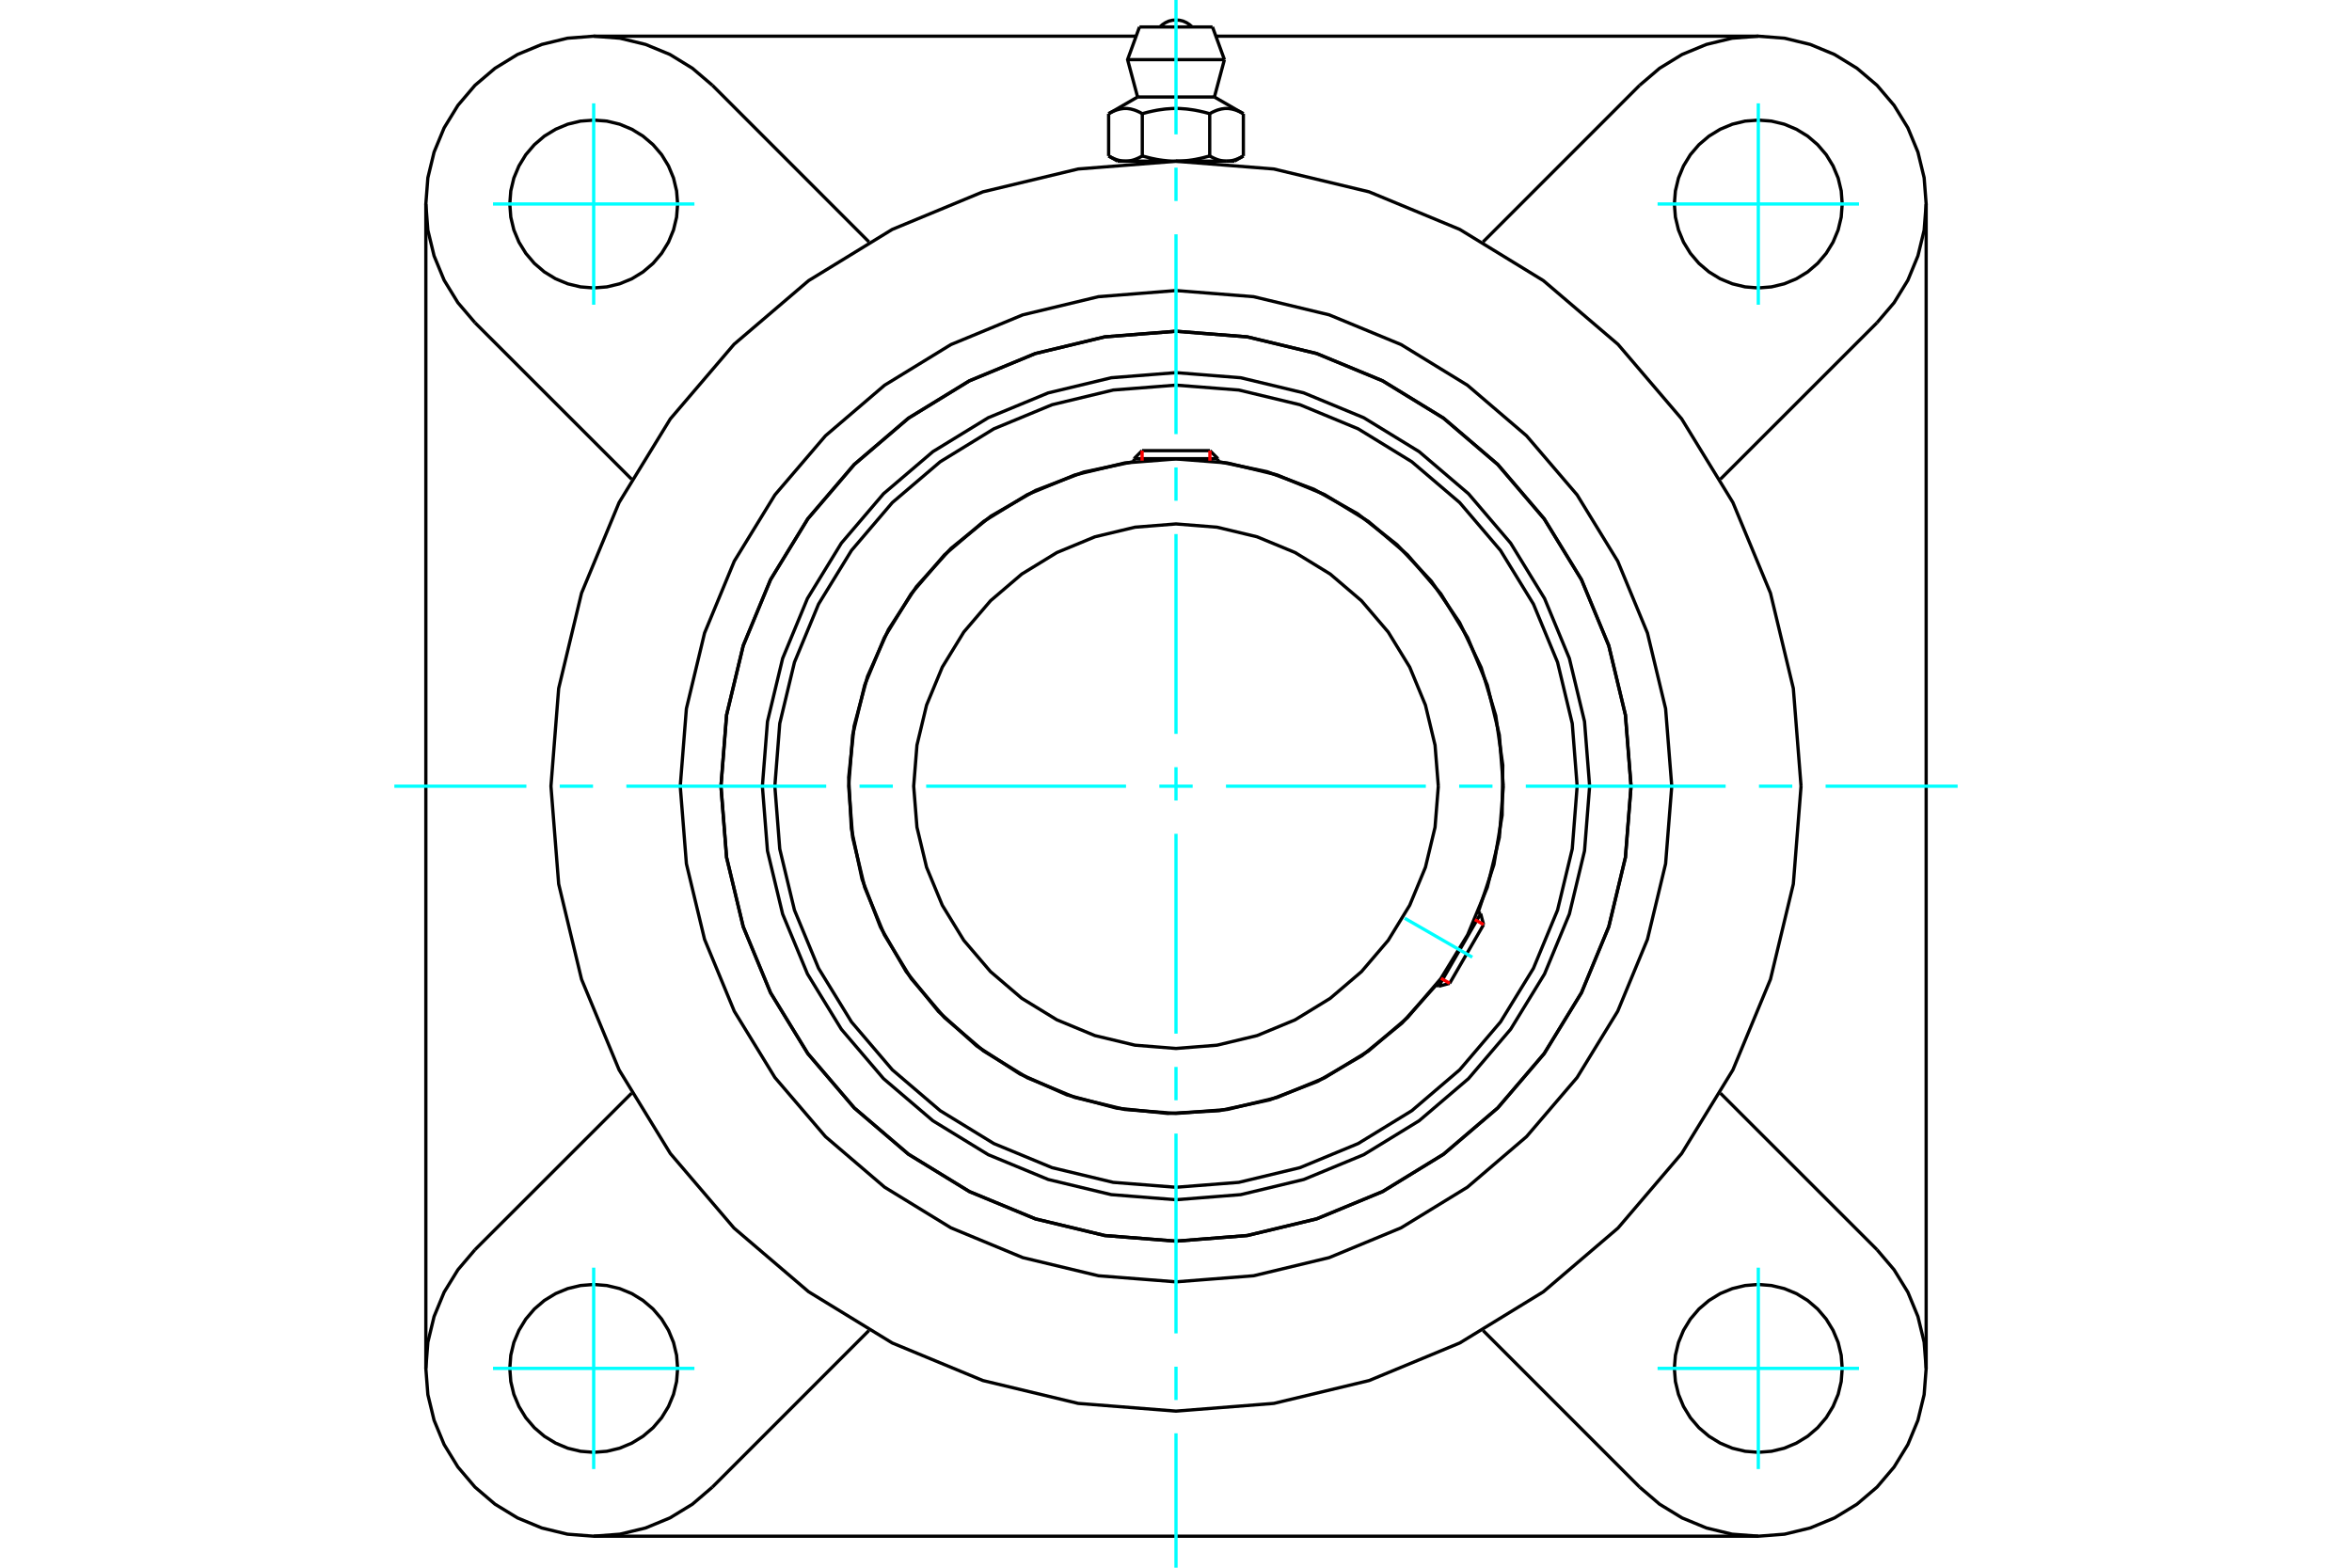 <?xml version="1.0" standalone="no"?>
<!DOCTYPE svg PUBLIC "-//W3C//DTD SVG 1.1//EN"
	"http://www.w3.org/Graphics/SVG/1.1/DTD/svg11.dtd">
<svg xmlns="http://www.w3.org/2000/svg" height="100%" width="100%" viewBox="0 0 36000 24000">
	<rect x="-1800" y="-1200" width="39600" height="26400" style="fill:#FFF"/>
	<g style="fill:none; fill-rule:evenodd" transform="matrix(1 0 0 1 0 0)">
		<g style="fill:none; stroke:#000; stroke-width:50; shape-rendering:geometricPrecision">
			<polyline points="24331,12036 24253,11046 24021,10080 23641,9162 23122,8315 22477,7559 21721,6914 20874,6395 19956,6015 18990,5783 18000,5705 17010,5783 16044,6015 15126,6395 14279,6914 13523,7559 12878,8315 12359,9162 11979,10080 11747,11046 11669,12036 11747,13026 11979,13993 12359,14910 12878,15757 13523,16513 14279,17158 15126,17677 16044,18057 17010,18289 18000,18367 18990,18289 19956,18057 20874,17677 21721,17158 22477,16513 23122,15757 23641,14910 24021,13993 24253,13026 24331,12036"/>
			<polyline points="24965,12036 24879,10946 24624,9884 24206,8874 23635,7942 22925,7111 22094,6401 21162,5830 20152,5412 19090,5157 18000,5071 16910,5157 15848,5412 14838,5830 13906,6401 13075,7111 12365,7942 11794,8874 11376,9884 11121,10946 11035,12036 11121,13126 11376,14188 11794,15198 12365,16130 13075,16961 13906,17671 14838,18242 15848,18660 16910,18915 18000,19001 19090,18915 20152,18660 21162,18242 22094,17671 22925,16961 23635,16130 24206,15198 24624,14188 24879,13126 24965,12036"/>
			<polyline points="22626,13965 22866,13237 22992,12481 23002,11714 22894,10955 22672,10221 22341,9530 21908,8897 21383,8338 20780,7865 20111,7490 19393,7221 18642,7065"/>
			<polyline points="17358,7065 16587,7227 15851,7508 15169,7900 14556,8395 14028,8979 13598,9639 13277,10358 13073,11118 12990,11902 13031,12688 13194,13458 13476,14193 13870,14875 14365,15487 14951,16014 15611,16442 16331,16762 17092,16965 17875,17046 18661,17004 19431,16839 20166,16556 20847,16161 21458,15664 21984,15078"/>
			<polyline points="24140,12036 24065,11076 23840,10139 23471,9248 22967,8427 22342,7694 21609,7069 20788,6565 19897,6196 18961,5971 18000,5896 17039,5971 16103,6196 15212,6565 14391,7069 13658,7694 13033,8427 12529,9248 12160,10139 11935,11076 11860,12036 11935,12997 12160,13933 12529,14824 13033,15645 13658,16378 14391,17004 15212,17507 16103,17876 17039,18101 18000,18176 18961,18101 19897,17876 20788,17507 21609,17004 22342,16378 22967,15645 23471,14824 23840,13933 24065,12997 24140,12036"/>
			<polyline points="23010,12036 22949,11252 22765,10488 22464,9761 22054,9091 21543,8493 20945,7983 20275,7572 19548,7271 18784,7087 18000,7026 17216,7087 16452,7271 15725,7572 15055,7983 14457,8493 13946,9091 13536,9761 13235,10488 13051,11252 12990,12036 13051,12820 13235,13584 13536,14311 13946,14981 14457,15579 15055,16090 15725,16500 16452,16801 17216,16985 18000,17046 18784,16985 19548,16801 20275,16500 20945,16090 21543,15579 22054,14981 22464,14311 22765,13584 22949,12820 23010,12036"/>
			<polyline points="22015,12036 21965,11408 21818,10795 21577,10213 21248,9676 20839,9197 20360,8788 19823,8459 19241,8218 18628,8071 18000,8021 17372,8071 16759,8218 16177,8459 15640,8788 15161,9197 14752,9676 14423,10213 14182,10795 14035,11408 13985,12036 14035,12664 14182,13277 14423,13859 14752,14396 15161,14875 15640,15284 16177,15613 16759,15854 17372,16001 18000,16051 18628,16001 19241,15854 19823,15613 20360,15284 20839,14875 21248,14396 21577,13859 21818,13277 21965,12664 22015,12036"/>
			<line x1="22021" y1="15099" x2="22663" y2="13987"/>
			<line x1="22708" y1="14155" x2="22189" y2="15054"/>
			<line x1="18642" y1="7022" x2="17358" y2="7022"/>
			<line x1="17481" y1="6899" x2="18519" y2="6899"/>
			<line x1="22708" y1="14155" x2="22663" y2="13987"/>
			<line x1="22021" y1="15099" x2="22189" y2="15054"/>
			<line x1="22663" y1="13987" x2="22625" y2="13964"/>
			<line x1="21982" y1="15077" x2="22021" y2="15099"/>
			<line x1="17481" y1="6899" x2="17358" y2="7022"/>
			<line x1="18642" y1="7022" x2="18519" y2="6899"/>
			<line x1="17358" y1="7022" x2="17358" y2="7067"/>
			<line x1="18642" y1="7067" x2="18642" y2="7022"/>
			<polyline points="27567,12036 27449,10539 27099,9080 26524,7693 25740,6413 24765,5271 23623,4296 22343,3512 20956,2937 19497,2587 18000,2469 16503,2587 15044,2937 13657,3512 12377,4296 11235,5271 10260,6413 9476,7693 8901,9080 8551,10539 8433,12036 8551,13533 8901,14992 9476,16379 10260,17659 11235,18801 12377,19776 13657,20560 15044,21135 16503,21485 18000,21603 19497,21485 20956,21135 22343,20560 23623,19776 24765,18801 25740,17659 26524,16379 27099,14992 27449,13533 27567,12036"/>
			<polyline points="24965,12036 24879,10946 24624,9884 24206,8874 23635,7942 22925,7111 22094,6401 21162,5830 20152,5412 19090,5157 18000,5071 16910,5157 15848,5412 14838,5830 13906,6401 13075,7111 12365,7942 11794,8874 11376,9884 11121,10946 11035,12036 11121,13126 11376,14188 11794,15198 12365,16130 13075,16961 13906,17671 14838,18242 15848,18660 16910,18915 18000,19001 19090,18915 20152,18660 21162,18242 22094,17671 22925,16961 23635,16130 24206,15198 24624,14188 24879,13126 24965,12036"/>
			<polyline points="25588,12036 25494,10849 25216,9691 24761,8591 24139,7576 23365,6671 22460,5897 21445,5275 20345,4820 19187,4542 18000,4448 16813,4542 15655,4820 14555,5275 13540,5897 12635,6671 11861,7576 11239,8591 10784,9691 10506,10849 10412,12036 10506,13223 10784,14381 11239,15481 11861,16496 12635,17401 13540,18175 14555,18797 15655,19253 16813,19531 18000,19624 19187,19531 20345,19253 21445,18797 22460,18175 23365,17401 24139,16496 24761,15481 25216,14381 25494,13223 25588,12036"/>
			<line x1="25096" y1="22766" x2="22700" y2="20369"/>
			<line x1="26913" y1="23518" x2="9087" y2="23518"/>
			<line x1="13300" y1="20369" x2="10904" y2="22766"/>
			<line x1="7270" y1="19132" x2="9667" y2="16736"/>
			<line x1="6518" y1="20949" x2="6518" y2="3123"/>
			<line x1="9667" y1="7336" x2="7270" y2="4940"/>
			<polyline points="10372,20949 10356,20748 10309,20552 10232,20366 10127,20194 9996,20040 9842,19909 9671,19804 9484,19727 9288,19680 9087,19664 8886,19680 8690,19727 8504,19804 8332,19909 8179,20040 8048,20194 7943,20366 7865,20552 7818,20748 7803,20949 7818,21150 7865,21346 7943,21532 8048,21704 8179,21857 8332,21988 8504,22093 8690,22171 8886,22218 9087,22234 9288,22218 9484,22171 9671,22093 9842,21988 9996,21857 10127,21704 10232,21532 10309,21346 10356,21150 10372,20949"/>
			<polyline points="7270,19132 7009,19439 6798,19782 6644,20155 6549,20547 6518,20949 6549,21351 6644,21743 6798,22115 7009,22459 7270,22766 7577,23028 7921,23238 8293,23392 8685,23487 9087,23518 9489,23487 9881,23392 10254,23238 10598,23028 10904,22766"/>
			<polyline points="10372,3123 10356,2922 10309,2726 10232,2540 10127,2368 9996,2215 9842,2084 9671,1979 9484,1901 9288,1854 9087,1839 8886,1854 8690,1901 8504,1979 8332,2084 8179,2215 8048,2368 7943,2540 7865,2726 7818,2922 7803,3123 7818,3324 7865,3520 7943,3707 8048,3878 8179,4032 8332,4163 8504,4268 8690,4345 8886,4392 9087,4408 9288,4392 9484,4345 9671,4268 9842,4163 9996,4032 10127,3878 10232,3707 10309,3520 10356,3324 10372,3123"/>
			<line x1="10904" y1="1306" x2="13300" y2="3703"/>
			<polyline points="10904,1306 10598,1045 10254,834 9881,680 9489,585 9087,554 8685,585 8293,680 7921,834 7577,1045 7270,1306 7009,1613 6798,1957 6644,2329 6549,2721 6518,3123 6549,3525 6644,3917 6798,4290 7009,4634 7270,4940"/>
			<line x1="28730" y1="4940" x2="26333" y2="7336"/>
			<polyline points="28730,4940 28991,4634 29202,4290 29356,3917 29451,3525 29482,3123 29451,2721 29356,2329 29202,1957 28991,1613 28730,1306 28423,1045 28079,834 27707,680 27315,585 26913,554 26511,585 26119,680 25746,834 25402,1045 25096,1306"/>
			<line x1="22700" y1="3703" x2="25096" y2="1306"/>
			<polyline points="28197,3123 28182,2922 28135,2726 28057,2540 27952,2368 27821,2215 27668,2084 27496,1979 27310,1901 27114,1854 26913,1839 26712,1854 26516,1901 26329,1979 26158,2084 26004,2215 25873,2368 25768,2540 25691,2726 25644,2922 25628,3123 25644,3324 25691,3520 25768,3707 25873,3878 26004,4032 26158,4163 26329,4268 26516,4345 26712,4392 26913,4408 27114,4392 27310,4345 27496,4268 27668,4163 27821,4032 27952,3878 28057,3707 28135,3520 28182,3324 28197,3123"/>
			<polyline points="28197,20949 28182,20748 28135,20552 28057,20366 27952,20194 27821,20040 27668,19909 27496,19804 27310,19727 27114,19680 26913,19664 26712,19680 26516,19727 26329,19804 26158,19909 26004,20040 25873,20194 25768,20366 25691,20552 25644,20748 25628,20949 25644,21150 25691,21346 25768,21532 25873,21704 26004,21857 26158,21988 26329,22093 26516,22171 26712,22218 26913,22234 27114,22218 27310,22171 27496,22093 27668,21988 27821,21857 27952,21704 28057,21532 28135,21346 28182,21150 28197,20949"/>
			<polyline points="25096,22766 25402,23028 25746,23238 26119,23392 26511,23487 26913,23518 27315,23487 27707,23392 28079,23238 28423,23028 28730,22766 28991,22459 29202,22115 29356,21743 29451,21351 29482,20949 29451,20547 29356,20155 29202,19782 28991,19439 28730,19132"/>
			<line x1="26333" y1="16736" x2="28730" y2="19132"/>
			<line x1="29482" y1="3123" x2="29482" y2="20949"/>
			<line x1="18611" y1="554" x2="26913" y2="554"/>
			<line x1="9087" y1="554" x2="17389" y2="554"/>
			<line x1="18559" y1="413" x2="17441" y2="413"/>
			<line x1="17259" y1="913" x2="18741" y2="913"/>
			<line x1="17412" y1="1485" x2="18588" y2="1485"/>
			<polyline points="17484,1741 17467,1731 17451,1722 17435,1714 17419,1707 17404,1700 17389,1694 17374,1688 17359,1683 17345,1679 17330,1675 17316,1671 17302,1668 17288,1666 17274,1664 17261,1662 17247,1661 17233,1661 17220,1661 17206,1661 17192,1662 17178,1664 17165,1666 17151,1668 17137,1671 17122,1675 17108,1679 17094,1683 17079,1688 17064,1694 17049,1700 17033,1707 17018,1714 17002,1722 16985,1731 16969,1741"/>
			<polyline points="18516,1741 18482,1731 18449,1722 18417,1714 18386,1707 18355,1700 18325,1694 18295,1688 18265,1683 18237,1679 18208,1675 18180,1671 18152,1668 18124,1666 18096,1664 18068,1662 18041,1661 18014,1661 17986,1661 17959,1661 17932,1662 17904,1664 17876,1666 17848,1668 17820,1671 17792,1675 17763,1679 17735,1683 17705,1688 17675,1694 17645,1700 17614,1707 17583,1714 17551,1722 17518,1731 17484,1741"/>
			<polyline points="19031,1741 19015,1731 18998,1722 18982,1714 18967,1707 18951,1700 18936,1694 18921,1688 18906,1683 18892,1679 18878,1675 18863,1671 18849,1668 18835,1666 18822,1664 18808,1662 18794,1661 18780,1661 18767,1661 18753,1661 18739,1662 18726,1664 18712,1666 18698,1668 18684,1671 18670,1675 18655,1679 18641,1683 18626,1688 18611,1694 18596,1700 18581,1707 18565,1714 18549,1722 18533,1731 18516,1741"/>
			<line x1="16969" y1="2388" x2="16969" y2="1741"/>
			<polyline points="16969,2388 16976,2392 16984,2396 16992,2400 16999,2404 17007,2408 17014,2412 17022,2416 17029,2419 17037,2423 17044,2426 17052,2429 17059,2432 17066,2435 17073,2438 17081,2441 17088,2443 17095,2446 17103,2448 17110,2450 17117,2452 17124,2454 17131,2456 17139,2457 17146,2459 17153,2460 17160,2462 17168,2463 17175,2464 17182,2465 17189,2466 17197,2466 17204,2467 17212,2467 17219,2467 17226,2467 17234,2467 17241,2467 17249,2467 17256,2466 17263,2466 17271,2465 17278,2464 17285,2463 17292,2462 17300,2460 17307,2459 17314,2457 17321,2456 17329,2454 17336,2452 17343,2450 17350,2448 17358,2446 17365,2443 17372,2441 17379,2438 17387,2435 17394,2432 17401,2429 17409,2426 17416,2423 17423,2419 17431,2416 17438,2412 17446,2408 17454,2404 17461,2400 17469,2396 17476,2392 17484,2388 17484,1741"/>
			<polyline points="17484,2388 17500,2392 17515,2396 17531,2400 17546,2404 17561,2408 17576,2412 17591,2416 17606,2419 17621,2423 17636,2426 17650,2429 17665,2432 17680,2435 17694,2438 17709,2441 17723,2443 17738,2446 17752,2448 17767,2450 17781,2452 17796,2454 17810,2456 17824,2457 17839,2459 17853,2460 17868,2462 17882,2463 17897,2464 17911,2465 17926,2466 17941,2466 17955,2467 17970,2467 17985,2467 18000,2467 17226,2467"/>
			<polyline points="18516,2388 18524,2392 18531,2396 18539,2400 18546,2404 18554,2408 18562,2412 18569,2416 18577,2419 18584,2423 18591,2426 18599,2429 18606,2432 18613,2435 18621,2438 18628,2441 18635,2443 18642,2446 18650,2448 18657,2450 18664,2452 18671,2454 18679,2456 18686,2457 18693,2459 18700,2460 18708,2462 18715,2463 18722,2464 18729,2465 18737,2466 18744,2466 18751,2467 18759,2467 18766,2467 18774,2467"/>
			<polyline points="18000,2467 18015,2467 18030,2467 18045,2467 18059,2466 18074,2466 18089,2465 18103,2464 18118,2463 18132,2462 18147,2460 18161,2459 18176,2457 18190,2456 18204,2454 18219,2452 18233,2450 18248,2448 18262,2446 18277,2443 18291,2441 18306,2438 18320,2435 18335,2432 18350,2429 18364,2426 18379,2423 18394,2419 18409,2416 18424,2412 18439,2408 18454,2404 18469,2400 18485,2396 18500,2392 18516,2388"/>
			<line x1="18774" y1="2467" x2="18000" y2="2467"/>
			<polyline points="18774,2467 18781,2467 18788,2467 18796,2467 18803,2466 18811,2466 18818,2465 18825,2464 18832,2463 18840,2462 18847,2460 18854,2459 18861,2457 18869,2456 18876,2454 18883,2452 18890,2450 18897,2448 18905,2446 18912,2443 18919,2441 18927,2438 18934,2435 18941,2432 18948,2429 18956,2426 18963,2423 18971,2419 18978,2416 18986,2412 18993,2408 19001,2404 19008,2400 19016,2396 19024,2392 19031,2388"/>
			<line x1="18893" y1="2467" x2="18774" y2="2467"/>
			<line x1="17226" y1="2467" x2="17107" y2="2467"/>
			<line x1="19031" y1="2388" x2="19031" y2="1741"/>
			<line x1="18516" y1="2388" x2="18516" y2="1741"/>
			<polyline points="18248,413 18206,376 18160,346 18109,323 18055,310 18000,306 17945,310 17891,323 17840,346 17794,376 17752,413"/>
			<line x1="18741" y1="913" x2="18559" y2="413"/>
			<polyline points="17441,413 17259,913 17412,1485"/>
			<line x1="18588" y1="1485" x2="18741" y2="913"/>
			<line x1="17363" y1="2467" x2="17363" y2="2490"/>
			<line x1="18637" y1="2490" x2="18637" y2="2467"/>
			<line x1="17412" y1="1485" x2="16969" y2="1741"/>
			<line x1="19031" y1="1741" x2="18588" y2="1485"/>
			<line x1="18893" y1="2467" x2="19031" y2="2388"/>
			<line x1="16969" y1="2388" x2="17107" y2="2467"/>
		</g>
		<g style="fill:none; stroke:#0FF; stroke-width:50; shape-rendering:geometricPrecision">
			<line x1="18000" y1="24000" x2="18000" y2="21943"/>
			<line x1="18000" y1="21433" x2="18000" y2="20923"/>
			<line x1="18000" y1="20413" x2="18000" y2="17354"/>
			<line x1="18000" y1="16844" x2="18000" y2="16334"/>
			<line x1="18000" y1="15824" x2="18000" y2="12765"/>
			<line x1="18000" y1="12255" x2="18000" y2="11745"/>
			<line x1="18000" y1="11235" x2="18000" y2="8176"/>
			<line x1="18000" y1="7666" x2="18000" y2="7156"/>
			<line x1="18000" y1="6646" x2="18000" y2="3587"/>
			<line x1="18000" y1="3077" x2="18000" y2="2567"/>
			<line x1="18000" y1="2057" x2="18000" y2="0"/>
			<line x1="6036" y1="12036" x2="8057" y2="12036"/>
			<line x1="8567" y1="12036" x2="9077" y2="12036"/>
			<line x1="9587" y1="12036" x2="12646" y2="12036"/>
			<line x1="13156" y1="12036" x2="13666" y2="12036"/>
			<line x1="14176" y1="12036" x2="17235" y2="12036"/>
			<line x1="17745" y1="12036" x2="18255" y2="12036"/>
			<line x1="18765" y1="12036" x2="21824" y2="12036"/>
			<line x1="22334" y1="12036" x2="22844" y2="12036"/>
			<line x1="23354" y1="12036" x2="26413" y2="12036"/>
			<line x1="26923" y1="12036" x2="27433" y2="12036"/>
			<line x1="27943" y1="12036" x2="29964" y2="12036"/>
			<line x1="21500" y1="14057" x2="22535" y2="14654"/>
			<line x1="9087" y1="4665" x2="9087" y2="1582"/>
			<line x1="7546" y1="3123" x2="10629" y2="3123"/>
			<line x1="7546" y1="20949" x2="10629" y2="20949"/>
			<line x1="9087" y1="22490" x2="9087" y2="19407"/>
			<line x1="26913" y1="22490" x2="26913" y2="19407"/>
			<line x1="25371" y1="20949" x2="28454" y2="20949"/>
			<line x1="25371" y1="3123" x2="28454" y2="3123"/>
			<line x1="26913" y1="4665" x2="26913" y2="1582"/>
		</g>
		<g style="fill:none; stroke:#F00; stroke-width:50; shape-rendering:geometricPrecision">
			<line x1="22708" y1="14155" x2="22575" y2="14078"/>
			<line x1="22056" y1="14977" x2="22189" y2="15054"/>
		</g>
		<g style="fill:none; stroke:#F00; stroke-width:50; shape-rendering:geometricPrecision">
			<line x1="17481" y1="6899" x2="17481" y2="7053"/>
			<line x1="18519" y1="7053" x2="18519" y2="6899"/>
		</g>
	</g>
</svg>
